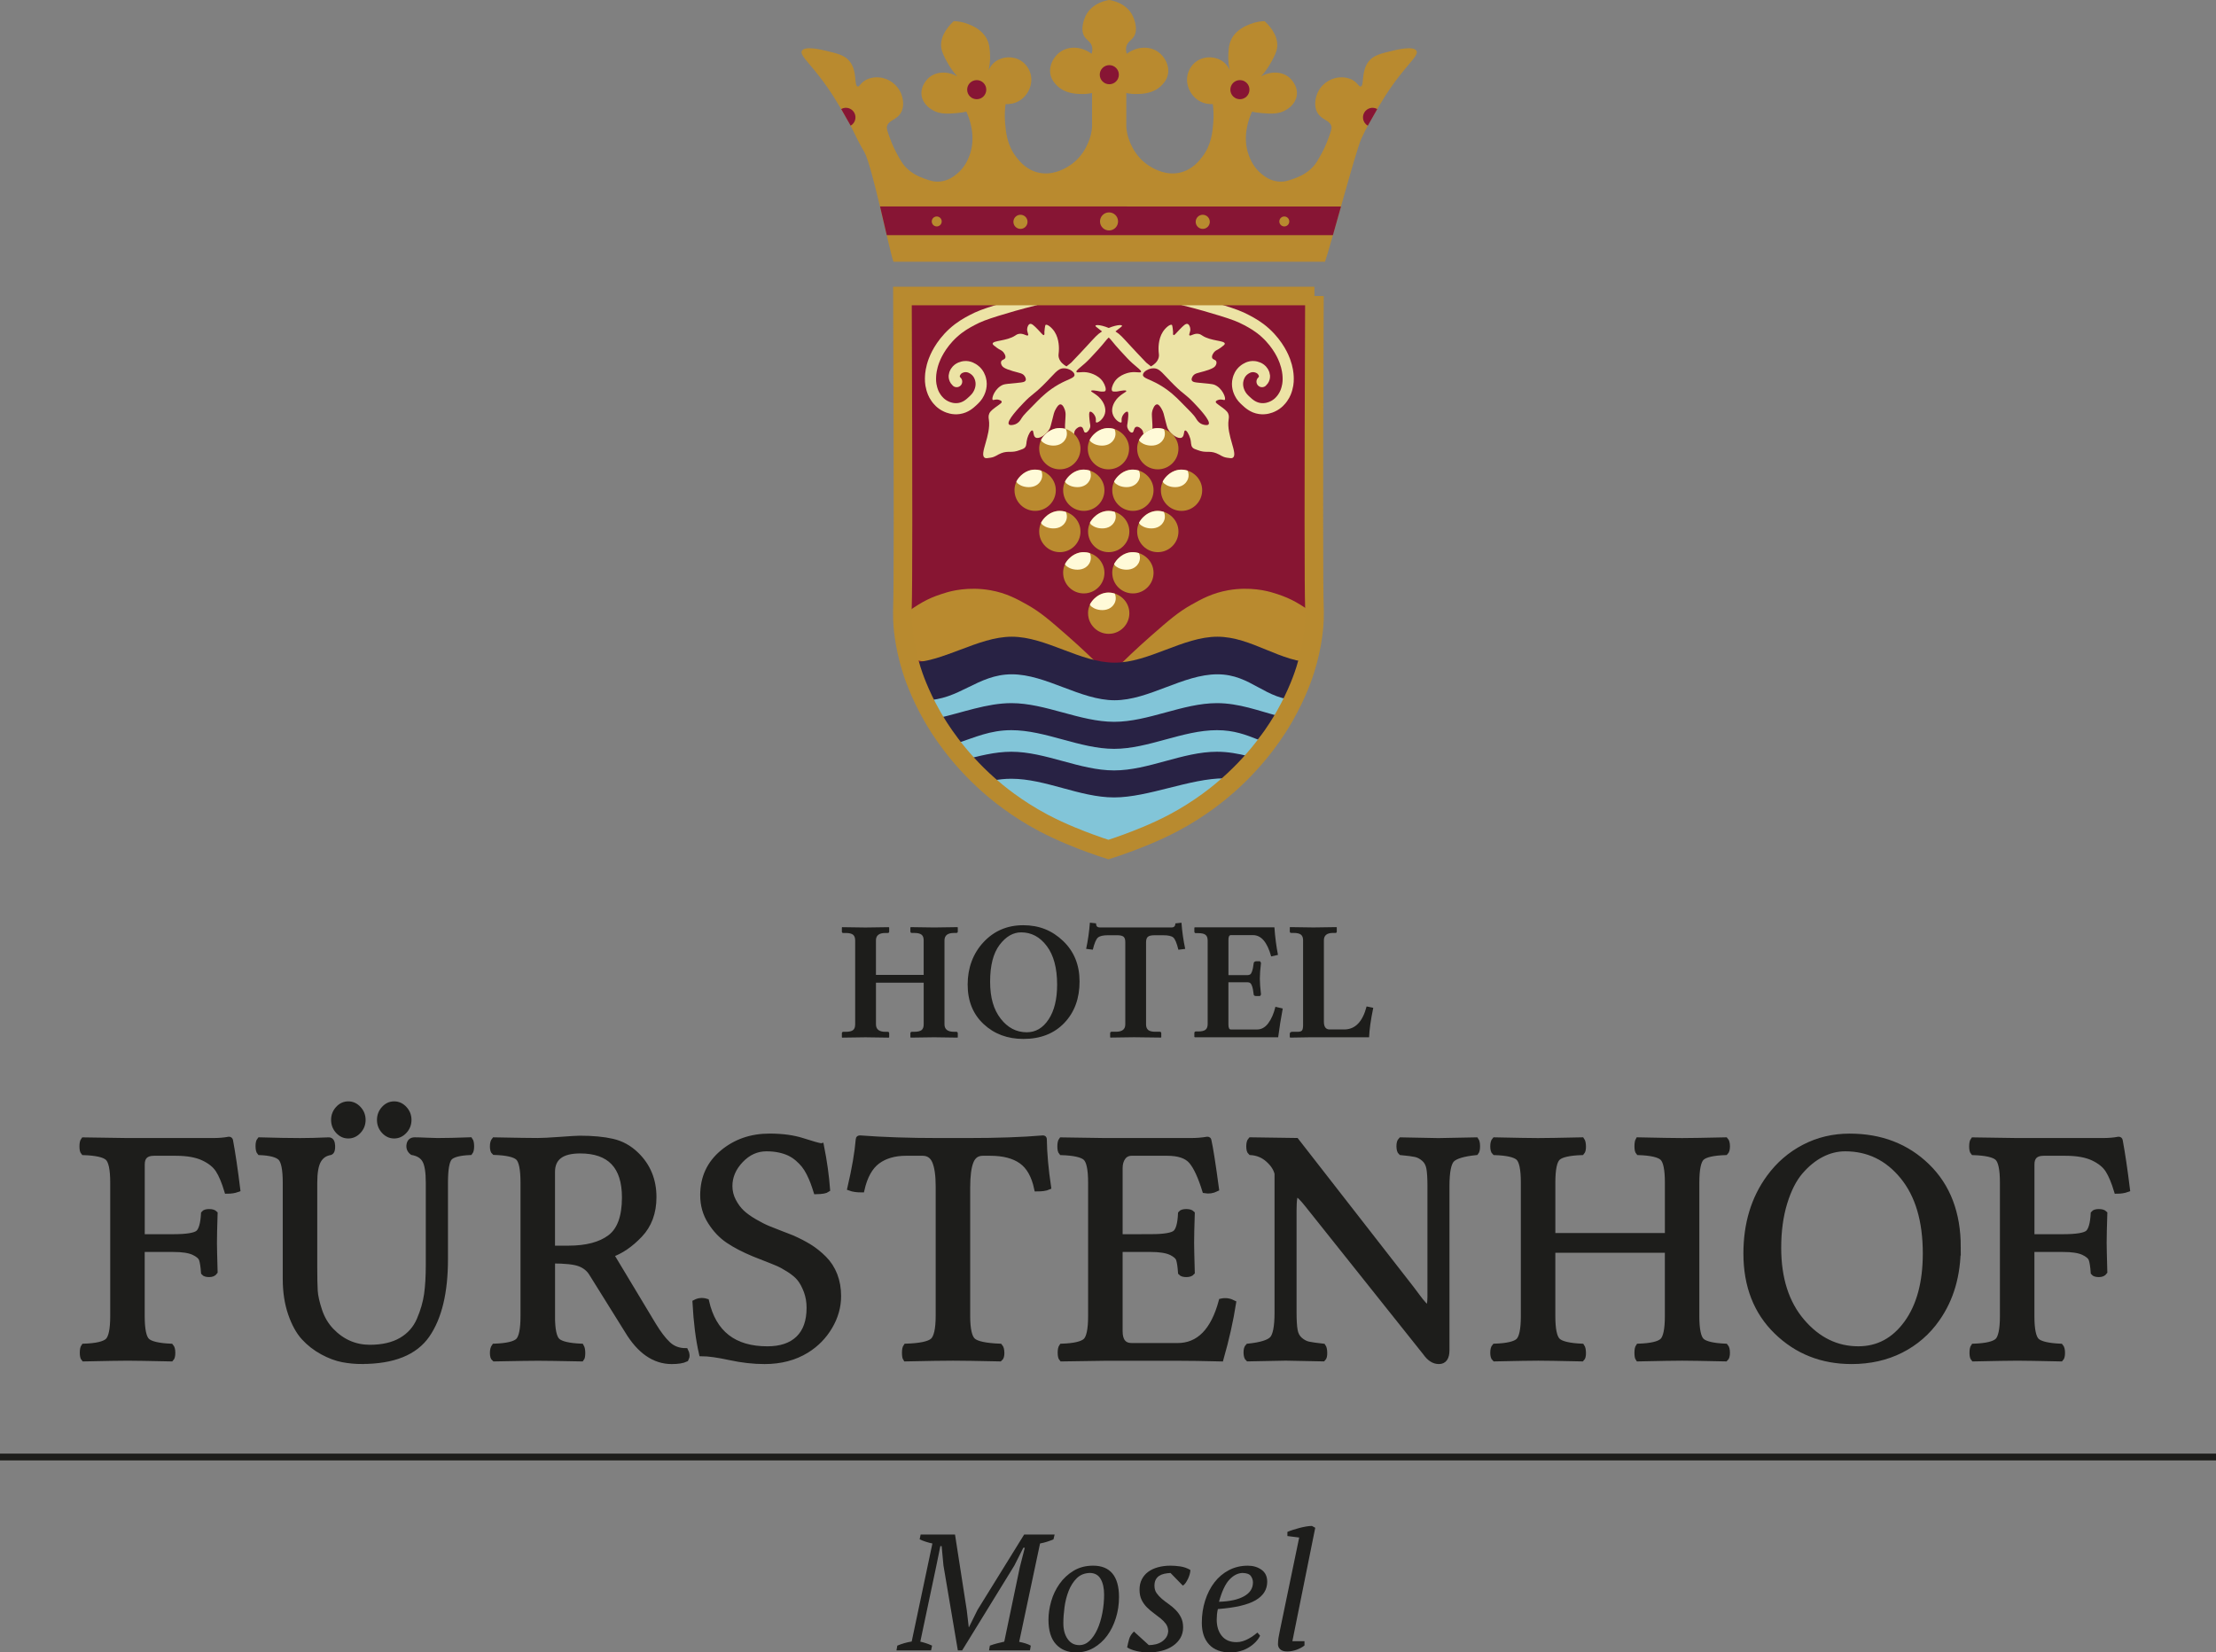 <?xml version="1.0" encoding="UTF-8"?>
<svg id="Ebene_1" data-name="Ebene 1" xmlns="http://www.w3.org/2000/svg" viewBox="0 0 1192.51 889.36">
  <rect x="0" y="0" width="1192.51" height="889.36" fill="#808080" stroke="none"/>
  <defs>
    <style>
      .cls-1 {
        fill: #b98a2f;
      }

      .cls-1, .cls-2, .cls-3, .cls-4, .cls-5, .cls-6, .cls-7, .cls-8, .cls-9, .cls-10, .cls-11 {
        stroke-width: 0px;
      }

      .cls-2 {
        fill: #82c5d8;
      }

      .cls-12 {
        stroke: #1d1d1b;
        stroke-width: 3px;
      }

      .cls-12, .cls-13, .cls-14 {
        stroke-miterlimit: 10;
      }

      .cls-12, .cls-10 {
        fill: #1d1d1b;
      }

      .cls-3 {
        fill: #871534;
      }

      .cls-4 {
        fill: #ece3a5;
      }

      .cls-5 {
        fill: #b88a2f;
      }

      .cls-6 {
        fill: #871533;
      }

      .cls-7 {
        fill: #ba8a2f;
      }

      .cls-8 {
        fill: #fffad8;
      }

      .cls-13 {
        stroke: #b88a2f;
        stroke-width: 10px;
      }

      .cls-13, .cls-14 {
        fill: none;
      }

      .cls-14 {
        stroke: #ece3a5;
        stroke-linecap: round;
        stroke-width: 6px;
      }

      .cls-9 {
        fill: #871532;
      }

      .cls-11 {
        fill: #282244;
      }
    </style>
  </defs>
  <rect class="cls-10" y="782.36" width="1192.51" height="3.66"/>
  <path class="cls-10" d="m554.24,888.29h-22.01l.45-2.58c1.31-.48,2.58-.88,3.83-1.2,1.25-.33,2.55-.64,3.92-.94l8.38-40.1,2.67-10.43h-.8l-4.81,9.54-28.11,45.71h-2.31l-7.74-45.71-.98-10.43h-.69l-2.32,11.32-8.47,40.1c1.07.24,2.14.53,3.21.89,1.07.36,2.11.77,3.12,1.25l-.54,2.58h-18.62l.45-2.58c2.38-1.01,4.96-1.75,7.75-2.23l11.14-52.75c-1.19-.24-2.38-.55-3.56-.94-1.19-.39-2.29-.82-3.3-1.29l.53-2.58h18.5l6.32,40.72,1.07,9.18h.09l4.63-9.36,25.09-40.54h16.4l-.62,2.58c-2.32,1.01-4.72,1.75-7.22,2.23l-11.23,52.93c1.19.24,2.32.52,3.39.85,1.07.33,2.02.73,2.85,1.2l-.44,2.58Z"/>
  <path class="cls-10" d="m564.22,871.72c0-3.15.49-6.43,1.46-9.85.97-3.41,2.47-6.55,4.48-9.4,2.01-2.85,4.52-5.2,7.54-7.04,3.02-1.84,6.53-2.76,10.56-2.76,4.61,0,8.08,1.43,10.42,4.28,2.34,2.85,3.5,7.07,3.5,12.65,0,3.92-.56,7.68-1.69,11.27-1.12,3.59-2.69,6.76-4.7,9.49-2.01,2.73-4.44,4.92-7.27,6.55-2.84,1.63-5.97,2.45-9.4,2.45-4.55,0-8.18-1.47-10.87-4.41-2.69-2.94-4.03-7.35-4.03-13.23Zm22.36-25.13c-2.91.06-5.29,1.01-7.13,2.84-1.84,1.83-3.3,4.11-4.37,6.83-1.07,2.72-1.81,5.65-2.23,8.78-.42,3.13-.62,6-.62,8.6,0,3.49.77,6.33,2.32,8.52,1.54,2.19,3.62,3.28,6.24,3.28,2.08,0,3.93-.78,5.57-2.35,1.63-1.57,3.03-3.64,4.19-6.21,1.16-2.57,2.05-5.48,2.67-8.74.62-3.25.94-6.53.94-9.85,0-3.49-.61-6.3-1.83-8.42-1.22-2.13-3.13-3.22-5.75-3.28Z"/>
  <path class="cls-10" d="m628.64,877.73c-.06-1.42-.46-2.64-1.2-3.68-.74-1.03-1.69-2.02-2.85-2.97-1.16-.94-2.39-1.89-3.7-2.84-1.31-.95-2.54-2.01-3.7-3.16-1.16-1.16-2.11-2.5-2.85-4.01-.74-1.52-1.11-3.34-1.11-5.48s.41-4.01,1.25-5.61c.83-1.6,1.97-2.94,3.43-4.01,1.45-1.07,3.21-1.89,5.26-2.45,2.05-.56,4.29-.85,6.73-.85,1.54,0,3.28.13,5.21.4,1.93.27,3.76.91,5.48,1.92,0,.65-.12,1.41-.36,2.27-.24.86-.55,1.69-.93,2.5-.39.8-.82,1.54-1.29,2.23-.48.68-.98,1.15-1.52,1.38l-6.59-6.77c-1.22.06-2.36.21-3.41.44-1.05.24-1.96.62-2.75,1.15s-1.4,1.22-1.83,2.08c-.44.86-.65,1.93-.65,3.23,0,1.54.38,2.85,1.15,3.94.76,1.09,1.72,2.13,2.86,3.1,1.15.97,2.38,1.92,3.7,2.84,1.32.92,2.56,1.96,3.7,3.12s2.1,2.49,2.86,4.01c.76,1.52,1.15,3.31,1.15,5.39s-.49,4.04-1.47,5.7c-.98,1.66-2.32,3.07-4.01,4.23-1.69,1.16-3.65,2.04-5.88,2.63-2.23.59-4.59.89-7.08.89s-4.77-.25-6.82-.76-3.67-1.14-4.86-1.92c.3-1.54.65-3.04,1.07-4.5.42-1.45,1.28-2.81,2.58-4.05l8.02,7.31c1.25,0,2.48-.15,3.7-.44,1.22-.3,2.32-.77,3.3-1.42.98-.65,1.78-1.45,2.41-2.39.62-.95.97-2.1,1.03-3.46Z"/>
  <path class="cls-10" d="m678.1,880.36c-.53,1.13-1.31,2.23-2.32,3.3-1.01,1.07-2.2,2.04-3.57,2.9-1.37.86-2.91,1.55-4.63,2.05-1.72.5-3.56.76-5.52.76-4.93,0-8.72-1.41-11.36-4.23-2.64-2.82-3.96-6.73-3.96-11.72,0-4.22.59-8.2,1.78-11.94,1.19-3.74,2.85-7.01,4.99-9.8,2.14-2.79,4.74-4.99,7.8-6.59,3.06-1.6,6.46-2.41,10.2-2.41,2.85,0,5.3.73,7.35,2.18,2.05,1.46,3.07,3.61,3.07,6.46,0,4.22-2.09,7.54-6.28,9.98-4.19,2.44-10.95,4.01-20.27,4.72-.24,1.01-.4,1.99-.49,2.94-.09.95-.13,1.87-.13,2.76,0,3.56.9,6.48,2.72,8.73,1.81,2.26,4.47,3.39,7.98,3.39,1.13,0,2.24-.18,3.34-.53,1.1-.36,2.14-.8,3.12-1.34.98-.53,1.87-1.1,2.67-1.69.8-.59,1.5-1.13,2.09-1.6l1.43,1.69Zm-9.36-33.77c-2.56.06-4.93,1.25-7.13,3.57-2.2,2.32-4.07,6.3-5.62,11.94,5.76-.17,10.25-1.16,13.46-2.95,3.21-1.79,4.81-4.27,4.81-7.44,0-1.23-.37-2.38-1.11-3.44-.74-1.06-2.21-1.61-4.41-1.67Z"/>
  <path class="cls-10" d="m699.13,827.52l-6.33-.8v-2.23c.83-.36,1.8-.71,2.9-1.07,1.1-.36,2.26-.7,3.48-1.02,1.22-.33,2.42-.59,3.61-.8,1.19-.21,2.26-.31,3.21-.31l1.78.98-12.3,61.04h6.51v2.32c-1.19.95-2.63,1.72-4.32,2.32-1.69.59-3.34.89-4.95.89-1.72,0-2.98-.39-3.79-1.16-.8-.77-1.2-1.66-1.2-2.67,0-1.19.09-2.35.27-3.48.18-1.13.42-2.38.71-3.74l10.43-50.26Z"/>
  <path class="cls-12" d="m93.14,672.31h-16.77v36.03c0,7.17.92,11.62,2.76,13.34,1.84,1.72,6.11,2.73,12.83,3.02.58.65.88,1.78.88,3.37s-.25,2.66-.75,3.17c-12.12-.26-19.92-.39-23.4-.39-3.88,0-11.73.13-23.54.39-.47-.52-.71-1.58-.71-3.17s.23-2.72.7-3.37c6.71-.23,11-1.23,12.87-2.98,1.87-1.75,2.8-6.21,2.8-13.39v-71.85c0-7.18-.94-11.62-2.83-13.35-1.89-1.72-6.22-2.7-13.01-2.93-.47-.52-.71-1.58-.71-3.19s.23-2.73.71-3.35l23.45.35h46.28c3.19,0,6.02-.24,8.49-.71.41,0,.65.18.71.53,1.3,6.96,2.59,15.72,3.89,26.28-1.59.59-3.45.88-5.57.88-1.47-4.89-3.04-8.65-4.72-11.27-1.68-2.63-4.38-4.81-8.11-6.55s-8.65-2.61-14.76-2.61h-11.81c-4.35,0-6.49,2.11-6.43,6.33v38.88h16.77c7.35,0,11.87-.74,13.55-2.21,1.68-1.47,2.66-4.95,2.96-10.42.47-.6,1.43-.9,2.88-.9s2.46.3,3.05.89c-.24,7.32-.35,12.58-.35,15.79,0,2.14.12,7.36.35,15.64-.59.86-1.61,1.29-3.05,1.29s-2.4-.3-2.88-.9c-.24-3.31-.6-5.69-1.1-7.13-.5-1.44-1.96-2.72-4.37-3.83-2.41-1.11-6.09-1.67-11.03-1.67Z"/>
  <path class="cls-12" d="m194.76,732.65c-3.48,0-6.94-.32-10.36-.97-3.43-.65-7.04-2-10.83-4.05-3.8-2.06-7.12-4.64-9.97-7.75-2.85-3.11-5.22-7.42-7.11-12.91-1.88-5.49-2.83-11.7-2.83-18.63v-51.77c0-7.1-.87-11.55-2.61-13.34-1.74-1.79-5.5-2.8-11.28-3.04-.47-.51-.72-1.57-.75-3.18-.03-1.61.22-2.73.75-3.37,8.97.26,16.22.39,21.77.39,4.25,0,9.39-.13,15.42-.39,1.17,0,1.8,1.01,1.89,3.03.09,2.02-.28,3.19-1.1,3.51-2.87.47-5,1.94-6.41,4.4-1.4,2.46-2.11,6.46-2.11,11.97v45.78c0,5.4.08,9.52.25,12.37.17,2.85.96,6.4,2.37,10.65,1.41,4.26,3.55,7.88,6.42,10.87,5.74,5.99,12.61,9.01,20.61,9.07,6.93,0,12.63-1.31,17.1-3.92s7.73-6.28,9.75-11c2.03-4.73,3.35-9.29,3.97-13.69.62-4.4.93-9.65.93-15.76v-44.37c0-5.75-.64-9.77-1.92-12.06-1.28-2.29-3.55-3.73-6.82-4.32-1.36-1.03-1.91-2.37-1.64-4.04.27-1.67,1.23-2.5,2.89-2.5s3.71.07,6.31.19c2.61.13,4.6.19,5.96.19,4.48,0,10.32-.13,17.52-.39.47.64.71,1.75.71,3.32s-.24,2.65-.71,3.23c-5.78.24-9.45,1.22-11.02,2.95-1.56,1.73-2.34,6.21-2.34,13.42v41.11c0,17.8-3.25,31.41-9.74,40.83-6.5,9.43-18.19,14.14-35.07,14.14Zm-12.79-123.92c-1.53-1.68-2.3-3.67-2.3-5.97s.77-4.29,2.3-5.97c1.53-1.68,3.35-2.52,5.45-2.52s3.93.84,5.49,2.52c1.56,1.68,2.34,3.67,2.34,5.97s-.78,4.29-2.34,5.97c-1.56,1.68-3.39,2.52-5.49,2.52s-3.91-.84-5.45-2.52Zm24.69,0c-1.53-1.68-2.3-3.67-2.3-5.97s.77-4.29,2.3-5.97c1.53-1.68,3.35-2.52,5.45-2.52s3.93.84,5.49,2.52c1.56,1.68,2.34,3.67,2.34,5.97s-.78,4.29-2.34,5.97c-1.56,1.68-3.39,2.52-5.49,2.52s-3.91-.84-5.45-2.52Z"/>
  <path class="cls-12" d="m297.17,708.48c0,7.11.93,11.51,2.8,13.22,1.87,1.7,6.13,2.7,12.78,2.99.47.8.7,1.97.7,3.52s-.19,2.56-.57,3.03c-12.12-.24-19.92-.35-23.41-.35-3.88,0-11.7.12-23.45.35-.59-.47-.88-1.48-.88-3.03s.29-2.72.88-3.52c6.71-.23,10.99-1.23,12.82-2.98,1.84-1.75,2.76-6.22,2.76-13.4v-71.92c0-7.18-.92-11.64-2.76-13.36s-6.11-2.7-12.82-2.93c-.58-.47-.88-1.5-.88-3.08s.29-2.71.88-3.38c12.05.24,19.8.35,23.27.35,2.54,0,6.62-.21,12.24-.62,5.62-.41,9.11-.62,10.47-.62,6.93,0,12.8.55,17.6,1.65,4.81,1.1,9.07,3.46,12.8,7.09,6.24,6.06,9.36,13.67,9.36,22.82,0,8.3-2.5,15.08-7.49,20.32-5,5.24-10.16,8.77-15.49,10.6l22.8,37.92c2.77,4.58,5.43,8.05,7.96,10.41,2.54,2.35,5.66,3.53,9.38,3.53.83,1.59.88,3.04.18,4.34-1.71.83-4.25,1.24-7.61,1.24-9.32,0-17.28-5.51-23.89-16.54l-19.23-30.85c-1.47-2.37-3.62-4.09-6.44-5.16-2.83-1.07-7.74-1.6-14.74-1.6v29.98Zm15.01-89.18c-10.01,0-15.01,3.83-15.01,11.49v41.15h8.65c9.77,0,17.27-1.97,22.51-5.92,5.24-3.95,7.86-11.13,7.86-21.54,0-16.79-8-25.18-24.01-25.18Z"/>
  <path class="cls-12" d="m441.93,616.85c1.65,8.31,2.74,16.09,3.27,23.34-.89.65-2.86,1-5.93,1.06-.59-1.88-1.17-3.57-1.73-5.07-.56-1.5-1.26-3.07-2.08-4.71-.83-1.64-1.73-3.08-2.7-4.32-.98-1.23-2.14-2.44-3.5-3.61-1.36-1.17-2.84-2.14-4.43-2.91-1.6-.76-3.44-1.37-5.54-1.81-2.1-.44-4.39-.66-6.87-.66-5.24,0-9.85,2.09-13.82,6.26-3.97,4.17-5.96,8.81-5.96,13.92,0,2.82.65,5.48,1.94,7.98,1.29,2.5,2.82,4.58,4.59,6.26,1.77,1.67,4.08,3.33,6.93,4.98,2.85,1.65,5.25,2.86,7.2,3.66,1.94.79,4.36,1.75,7.24,2.86,2.88,1.12,4.71,1.82,5.48,2.12,3.53,1.53,6.69,3.16,9.49,4.89,2.79,1.73,5.43,3.85,7.92,6.34,2.49,2.5,4.4,5.45,5.72,8.86,1.32,3.41,1.98,7.17,1.98,11.28,0,5.72-1.55,11.2-4.64,16.44s-7.25,9.49-12.48,12.73c-6.42,3.95-13.94,5.92-22.56,5.92-5.94,0-12.18-.7-18.7-2.11-6.53-1.41-11.56-2.11-15.12-2.11-1.75-7.59-2.91-16.74-3.48-27.45,1.89-1,3.86-1.17,5.93-.53,3.91,17.1,14.86,25.64,32.87,25.64,7.24,0,12.82-1.89,16.73-5.68,3.91-3.79,5.87-9.3,5.87-16.52,0-3.29-.52-6.3-1.55-9.03-1.03-2.73-2.21-4.93-3.53-6.61-1.32-1.67-3.21-3.29-5.65-4.85-2.44-1.56-4.48-2.69-6.09-3.39-1.62-.71-3.92-1.63-6.89-2.78-2.97-1.14-5.01-1.95-6.13-2.42-5.5-2.29-10.1-4.68-13.8-7.18-3.71-2.5-6.9-5.86-9.58-10.09-2.69-4.23-4.03-8.99-4.03-14.28,0-9.39,3.5-17.02,10.51-22.88,7-5.86,15.43-8.79,25.28-8.79,6.91,0,12.86.81,17.86,2.43s8.32,2.56,9.97,2.81Z"/>
  <path class="cls-12" d="m520.59,708.16c0,7.25,1.01,11.74,3.04,13.48,2.03,1.74,6.84,2.75,14.43,3.05.59.65.9,1.78.93,3.37.03,1.6-.28,2.66-.93,3.17-12.12-.26-20.51-.39-25.17-.39-5.09,0-13.59.13-25.48.39-.35-.52-.53-1.58-.53-3.17s.23-2.72.7-3.37c7.53-.24,12.32-1.24,14.37-3.01s3.07-6.28,3.07-13.53v-69.66c0-5.89-.63-10.36-1.9-13.39-1.27-3.03-3.5-4.55-6.68-4.55h-8.85c-6.25,0-11.39,1.49-15.4,4.46-4.01,2.98-6.84,8.06-8.49,15.27-2.54,0-4.6-.29-6.19-.88,2.42-10.38,3.92-19.14,4.51-26.28,0-.35.27-.53.8-.53,12.22.94,26.3,1.42,42.24,1.42h15.59c16.06,0,29.61-.47,40.65-1.42.35,0,.53.17.53.51.12,7.7.88,16.28,2.3,25.75-1.36.6-3.39.9-6.1.9-1.47-6.98-4.25-11.92-8.34-14.83-4.09-2.91-9.7-4.37-16.82-4.37h-3.97c-3.12,0-5.28,1.53-6.49,4.6-1.21,3.06-1.81,7.69-1.81,13.88v69.13Z"/>
  <path class="cls-12" d="m619.02,665.76c7.35,0,11.87-.74,13.54-2.21,1.68-1.47,2.63-4.95,2.87-10.42.47-.6,1.45-.9,2.92-.9s2.51.3,3.1.89c-.24,7.32-.35,12.58-.35,15.79,0,2.18.12,7.49.35,15.92-.59.68-1.61,1.02-3.05,1.02s-2.43-.3-2.96-.9c-.23-3.31-.59-5.69-1.06-7.13-.47-1.44-1.91-2.72-4.32-3.83-2.41-1.11-6.09-1.67-11.03-1.67h-16.41v44.16c0,5.25,2.15,7.87,6.44,7.87h24.61c11.47,0,19.34-7.99,23.64-23.96,2.18-.48,4.3-.18,6.37.89-1.47,9.46-3.72,19.45-6.72,29.96-9.66-.24-17.38-.35-23.15-.35h-38.88c-9.76.12-17.6.24-23.54.35-.47-.52-.71-1.58-.71-3.17s.23-2.72.7-3.37c6.71-.23,11-1.23,12.87-2.98,1.87-1.75,2.8-6.21,2.8-13.39v-71.85c0-7.18-.94-11.62-2.83-13.35-1.89-1.72-6.22-2.7-13.01-2.93-.47-.52-.71-1.58-.71-3.19s.23-2.73.71-3.35l23.45.35h46.19c3.13,0,6.08-.24,8.85-.71.47,0,.71.18.71.53.94,4.09,2.3,12.75,4.07,26-1.95.96-3.95,1.27-6.02.9-2.29-7.42-4.7-12.64-7.23-15.66s-6.9-4.52-13.13-4.52h-19.04c-2.06,0-3.64.77-4.76,2.31s-1.67,3.48-1.67,5.83v37.08h16.41Z"/>
  <path class="cls-12" d="m769.66,638.4c0-4.2-.19-7.4-.58-9.58-.38-2.19-1.3-3.91-2.74-5.16-1.45-1.25-2.95-2.06-4.51-2.41-1.56-.35-4.2-.7-7.92-1.05-.59-.51-.9-1.57-.93-3.18-.03-1.61.28-2.73.93-3.37,12.09.26,18.79.39,20.09.39,1.71,0,8.46-.13,20.26-.39.47.64.71,1.75.71,3.32s-.24,2.65-.71,3.23c-6.78.7-11.1,2-12.96,3.89-1.86,1.9-2.79,6.67-2.79,14.31v88.25c0,4.01-1.39,6.01-4.16,6.01s-5.07-1.55-7.25-4.64l-63.26-79.38c-3.13-3.97-5.18-5.94-6.15-5.91-.97.03-1.46,2.96-1.46,8.79v54.87c0,4.2.19,7.39.58,9.58.38,2.19,1.3,3.91,2.74,5.16,1.44,1.25,2.95,2.06,4.51,2.41,1.56.35,4.2.73,7.92,1.14.47.65.72,1.78.75,3.37.03,1.6-.22,2.66-.75,3.17-12.09-.26-18.79-.39-20.09-.39-1.71,0-8.46.13-20.26.39-.59-.52-.9-1.58-.93-3.17-.03-1.6.28-2.72.93-3.37,6.78-.7,11.1-2.01,12.96-3.94,1.86-1.92,2.79-6.71,2.79-14.35v-74.74c-.59-2.63-2.21-5.13-4.87-7.53-2.65-2.39-5.81-3.71-9.47-3.94-.59-.51-.88-1.57-.88-3.18s.29-2.73.88-3.37l24.51.35,62.11,79.76c.83,1.06,1.73,2.26,2.7,3.61.97,1.35,1.71,2.32,2.21,2.9.5.58,1.02,1.18,1.55,1.79.53.61.97,1.04,1.33,1.27.35.23.65.35.88.35.83,0,1.27-1.81,1.33-5.43v-59.86Z"/>
  <path class="cls-12" d="m912.97,708.32c0,7.18.92,11.63,2.76,13.35,1.84,1.72,6.11,2.73,12.83,3.02.58.65.88,1.78.88,3.37s-.29,2.66-.88,3.17c-12.05-.26-19.8-.39-23.27-.39-3.9,0-11.8.13-23.69.39-.37-.52-.55-1.58-.55-3.17s.23-2.72.7-3.37c6.71-.23,11-1.22,12.87-2.97,1.87-1.75,2.8-6.21,2.8-13.38v-35.59h-61.94v35.59c0,7.17.94,11.61,2.83,13.33,1.88,1.72,6.18,2.73,12.9,3.02.47.65.72,1.78.75,3.37.03,1.6-.22,2.66-.75,3.17-12.13-.26-19.93-.39-23.42-.39-3.88,0-11.7.13-23.45.39-.59-.52-.88-1.58-.88-3.17s.29-2.72.88-3.37c6.71-.23,10.99-1.23,12.82-2.98s2.76-6.21,2.76-13.39v-71.85c0-7.18-.92-11.62-2.76-13.35-1.84-1.72-6.11-2.7-12.82-2.93-.58-.51-.88-1.57-.88-3.18s.29-2.73.88-3.37c12.05.26,19.8.39,23.27.39,3.9,0,11.77-.13,23.6-.39.47.64.72,1.75.75,3.32.03,1.57-.22,2.65-.75,3.23-6.77.23-11.09,1.21-12.94,2.93-1.86,1.72-2.78,6.17-2.78,13.34v28.68h61.94v-28.68c0-7.17-.93-11.62-2.8-13.34-1.87-1.72-6.16-2.7-12.87-2.93-.47-.51-.7-1.57-.7-3.18s.18-2.73.55-3.37c12.12.26,19.96.39,23.51.39,3.88,0,11.7-.13,23.45-.39.59.64.88,1.75.88,3.32s-.29,2.65-.88,3.23c-6.71.23-10.99,1.21-12.83,2.93-1.84,1.72-2.76,6.17-2.76,13.35v71.85Z"/>
  <path class="cls-12" d="m1053.65,671.21c0,15.11-3.75,27.98-11.24,38.6-5.07,7.26-11.55,12.88-19.42,16.87-7.88,3.98-16.74,5.98-26.59,5.98-15.93,0-29.36-5.31-40.3-15.94-10.94-10.63-16.41-24.65-16.41-42.07,0-15.97,4.13-29.61,12.39-40.93,5.07-6.95,11.34-12.37,18.8-16.26,7.46-3.89,15.62-5.83,24.47-5.83,16.81,0,30.73,5.38,41.76,16.14,11.03,10.76,16.55,25.25,16.55,43.46Zm-60.7-53.05c-4.37,0-8.6,1.05-12.7,3.16-4.1,2.11-7.91,5.2-11.41,9.27-3.51,4.07-6.36,9.68-8.54,16.82-2.18,7.14-3.27,15.2-3.27,24.15,0,16.57,4.23,29.8,12.7,39.7,8.46,9.9,18.57,14.84,30.31,14.84,10.62,0,19.3-4.65,26.06-13.96,6.75-9.31,10.13-21.81,10.13-37.5,0-17.62-4.1-31.44-12.3-41.46-8.2-10.01-18.52-15.02-30.97-15.02Z"/>
  <path class="cls-12" d="m1110.06,672.31h-16.77v36.03c0,7.17.92,11.62,2.76,13.34,1.84,1.72,6.11,2.73,12.83,3.02.58.65.88,1.78.88,3.37s-.25,2.66-.75,3.17c-12.12-.26-19.92-.39-23.4-.39-3.88,0-11.73.13-23.54.39-.47-.52-.71-1.58-.71-3.17s.23-2.72.7-3.37c6.71-.23,11-1.23,12.87-2.98,1.87-1.75,2.8-6.21,2.8-13.39v-71.85c0-7.18-.94-11.62-2.83-13.35-1.89-1.72-6.22-2.7-13.01-2.93-.47-.52-.71-1.58-.71-3.19s.24-2.73.71-3.35l23.45.35h46.28c3.19,0,6.02-.24,8.49-.71.41,0,.65.18.71.53,1.3,6.96,2.59,15.72,3.89,26.28-1.59.59-3.45.88-5.57.88-1.47-4.89-3.04-8.65-4.72-11.27-1.68-2.63-4.38-4.81-8.11-6.55s-8.65-2.61-14.76-2.61h-11.81c-4.35,0-6.49,2.11-6.43,6.33v38.88h16.77c7.35,0,11.87-.74,13.55-2.21,1.67-1.47,2.66-4.95,2.96-10.42.47-.6,1.43-.9,2.88-.9s2.46.3,3.05.89c-.24,7.32-.35,12.58-.35,15.79,0,2.14.12,7.36.35,15.64-.59.86-1.61,1.29-3.05,1.29s-2.4-.3-2.88-.9c-.23-3.31-.6-5.69-1.1-7.13-.5-1.44-1.96-2.72-4.37-3.83-2.41-1.11-6.09-1.67-11.03-1.67Z"/>
  <g>
    <path class="cls-10" d="m497.07,506.16c0-1.46-.39-2.5-1.16-3.11-.77-.61-2.09-.92-3.96-.92h-1.27c-.48,0-.74-.25-.77-.76v-2.19l.26-.18c5.94.12,10.1.18,12.49.18l12.58-.18.18.18v2.19c0,.48-.26.73-.77.76h-1.27c-3.41,0-5.12,1.34-5.12,4.03v45.14c0,2.68,1.71,4.03,5.12,4.03h1.27c.48,0,.74.28.77.85v2.1l-.18.18c-6.18-.12-10.37-.18-12.58-.18l-12.49.18-.26-.18v-2.1c0-.54.26-.82.77-.85h1.27c1.84,0,3.16-.3,3.94-.89.78-.6,1.18-1.64,1.18-3.13v-22.41h-25.68v22.41c0,2.68,1.69,4.03,5.07,4.03h1.31c.48,0,.73.28.73.85v2.1l-.26.18c-6.18-.12-10.36-.18-12.53-.18l-12.49.18-.18-.18v-2.1c0-.54.24-.82.73-.85h1.31c1.84,0,3.16-.3,3.94-.89.79-.6,1.18-1.64,1.18-3.13v-45.14c0-1.46-.39-2.5-1.16-3.11-.77-.61-2.09-.92-3.96-.92h-1.31c-.48,0-.73-.25-.73-.76v-2.19l.18-.18c5.94.12,10.1.18,12.49.18l12.53-.18.26.18v2.19c0,.48-.25.73-.75.76h-1.35c-3.38,0-5.05,1.35-5.02,4.03v18.51h25.68v-18.51Z"/>
    <path class="cls-10" d="m580.95,528.23c0,9.18-2.74,16.63-8.23,22.36-5.48,5.72-12.81,8.58-22,8.58-8.58,0-15.72-2.67-21.43-8.02-5.71-5.35-8.56-12.43-8.56-21.26s2.83-16.66,8.5-22.76c5.66-6.1,12.8-9.16,21.41-9.16s15.52,2.82,21.44,8.46c5.92,5.64,8.87,12.91,8.87,21.8Zm-31.38-26.42c-4.38,0-8.27,2.25-11.66,6.74-3.4,4.49-5.09,11.08-5.09,19.77s1.89,15.03,5.67,19.93c3.78,4.9,8.47,7.34,14.08,7.34,4.77,0,8.68-2.31,11.73-6.94,3.05-4.63,4.58-10.85,4.58-18.67,0-8.92-1.85-15.85-5.54-20.77-3.69-4.93-8.28-7.39-13.76-7.39Z"/>
    <path class="cls-10" d="m591.73,499.17h38.74c1.34,0,2.03-.73,2.06-2.19l3.26-.36c.36,4.83,1.03,9.53,2.01,14.09l-3.67.45c-.86-3.55-1.77-5.73-2.71-6.56-.94-.82-2.72-1.23-5.34-1.23h-4.92c-1.64,0-2.79.28-3.45.83-.66.55-.98,1.56-.98,3.02v44.07c0,1.4.38,2.42,1.14,3.06.76.64,2.06.96,3.92.96h2.37c.48,0,.73.28.76.85v2.1l-.22.18c-7.28-.12-12.1-.18-14.45-.18l-12.66.18-.18-.18v-2.1c0-.54.25-.82.76-.85h2.37c3.37,0,5.04-1.34,5.01-4.03v-44.34c0-1.34-.32-2.27-.96-2.8-.64-.52-1.81-.78-3.51-.78h-4.83c-2.62,0-4.43.42-5.41,1.25-.98.84-1.91,3.01-2.77,6.53l-3.58-.45c.98-4.59,1.65-9.29,2.01-14.09l3.31.36c0,1.46.64,2.19,1.92,2.19Z"/>
    <path class="cls-10" d="m643,558.27l-.27-.18v-2.07c0-.55.26-.84.77-.87h1.27c1.84,0,3.16-.3,3.94-.91.79-.61,1.18-1.64,1.18-3.1v-44.9c0-1.46-.39-2.49-1.16-3.1-.77-.61-2.09-.91-3.96-.91h-1.27c-.49,0-.74-.26-.77-.78v-2.17l.27-.18h42.81c.36,5.19,1,10.14,1.92,14.85l-3.67.81c-2.1-7.64-5.34-11.45-9.74-11.45h-11.99c-.87,0-1.29.89-1.26,2.68v18.83h10.37c.54,0,.99-.14,1.37-.4.37-.27.69-.78.94-1.54.25-.76.43-1.4.52-1.92.09-.52.22-1.39.4-2.62,0-.24.14-.46.4-.67.27-.21.63-.31,1.07-.31h1.92l.54.89c-.42,3.43-.63,6.26-.63,8.5,0,2.09.21,4.94.63,8.54l-.54.81h-1.92c-.98,0-1.48-.3-1.48-.89-.18-1.22-.31-2.11-.4-2.66-.09-.55-.26-1.19-.52-1.92-.25-.73-.56-1.24-.92-1.52-.36-.28-.82-.43-1.39-.43h-10.37v22.73c0,1.76.42,2.65,1.26,2.68h14.1c2.4,0,4.43-1.13,6.11-3.4,1.68-2.27,2.95-5.2,3.82-8.81l3.94.94c-.98,5.25-1.81,10.41-2.46,15.48h-44.83Z"/>
    <path class="cls-10" d="m701.25,506.15c0-1.46-.4-2.5-1.18-3.11-.79-.61-2.08-.92-3.87-.92h-1.3c-.54,0-.81-.25-.81-.76v-2.19l.18-.18c5.99.12,10.18.18,12.57.18l12.35-.18.18.18v2.19c0,.48-.21.73-.63.76h-1.39c-3.31,0-4.95,1.34-4.92,4.03v43.71c0,2.8,1.03,4.21,3.09,4.21h7.87c5.87,0,9.89-4.13,12.03-12.39l3.58.76c-1.34,6.47-2.09,11.75-2.24,15.84h-31.41c-2.45,0-6.08.06-10.92.18l-.36-.18v-1.83c0-.75.49-1.12,1.48-1.12h2.91c1.1,0,1.84-.25,2.22-.76.37-.51.56-1.46.56-2.86v-45.54Z"/>
  </g>
  <path class="cls-1" d="m480.82,140.89h232.19c2.7-7.4,16.55-59.74,19.61-66.34,1.35-2.92,2.84-5.77,2.84-5.77s1.41-2.71,2.99-5.44c4.36-7.55,8.3-14.38,14.61-22.46,6.36-8.14,10.35-11.44,9.2-13.53-1.56-2.83-10.86-.53-13.02,0-5.79,1.43-9.95,2.23-12.69,5.68-4.27,5.38-2.26,13.2-4.33,13.53-.94.15-1.35-1.46-3.52-2.98-3.29-2.3-7.19-1.97-8.12-1.89-5.12.43-10.06,3.99-11.91,9.2-.32.9-2.02,5.71.27,9.74,2.33,4.1,6.83,3.93,7.58,7.58.2.98-.32,2.46-1.35,5.41-1.62,4.63-3.38,7.91-3.79,8.66-2.06,3.79-3.09,5.69-4.87,7.58-3.62,3.83-7.72,5.38-10.01,6.22-2.9,1.06-5.36,1.96-8.66,1.62-4.4-.45-7.38-2.8-8.93-4.06-4.29-3.48-6-7.75-6.77-9.74-4.11-10.68.43-21.22,1.62-23.81,1.32.3,3.17.64,5.41.81,4.58.35,8.82.67,12.72-1.62,1.08-.64,5.24-3.09,5.95-7.85.83-5.55-3.75-9.49-4.06-9.74-3.93-3.26-10-3.52-15.15-.54,1.58-1.77,3.73-4.47,5.68-8.12,1.46-2.73,2.67-4.99,2.98-7.58.81-6.81-5.08-12.54-6.77-14.07-1.89.06-4.71.37-7.85,1.62-2.24.89-7.41,2.95-10.01,8.12-1.28,2.54-1.44,4.84-1.62,7.58-.27,3.91.3,7.12.81,9.2-.51-1.17-1.53-3.07-3.52-4.6-3.86-2.99-9.73-3.34-14.07-.54-3.92,2.53-4.97,6.59-5.14,7.31-1.32,5.49,1.46,11.28,5.95,14.07,3.03,1.88,6.12,1.96,7.58,1.89.33,2.41.61,5.88.27,10.01-.4,4.86-.99,11.98-5.95,18.4-1.67,2.17-5.25,6.79-11.64,8.39-7.53,1.88-13.82-1.74-15.97-2.98-9.78-5.63-12.3-15.95-12.72-17.86-.34-1.55-.48-2.86-.54-3.79v-18.13c1.32.28,3.4.62,5.95.54,2.78-.08,8.47-.26,12.72-4.33.96-.92,3.19-3.06,3.79-6.49.83-4.77-1.93-9.49-5.41-11.91-4.7-3.26-11.52-2.9-16.78,1.08-.29-.86-.63-2.25-.27-3.79.62-2.67,2.75-3.39,4.06-5.41,2.63-4.05-.07-10.1-.54-11.1-3.49-7.41-12.1-8.59-12.72-8.66-.62.07-9.23,1.25-12.72,8.66-.47,1-3.17,7.05-.54,11.1,1.31,2.02,3.44,2.75,4.06,5.41.36,1.54.02,2.92-.27,3.79-5.25-3.98-12.08-4.35-16.78-1.08-3.48,2.42-6.25,7.14-5.41,11.91.6,3.43,2.83,5.58,3.79,6.49,4.25,4.07,9.94,4.25,12.72,4.33,2.55.08,4.63-.26,5.95-.54v18.13c-.06.93-.2,2.24-.54,3.79-.42,1.91-2.94,12.23-12.72,17.86-2.14,1.23-8.43,4.86-15.97,2.98-6.39-1.6-9.96-6.22-11.64-8.39-4.96-6.42-5.55-13.54-5.95-18.4-.34-4.14-.06-7.61.27-10.01,1.46.06,4.55-.01,7.58-1.89,4.49-2.79,7.27-8.59,5.95-14.07-.17-.72-1.22-4.78-5.14-7.31-4.34-2.8-10.21-2.44-14.07.54-1.99,1.53-3.01,3.43-3.52,4.6.52-2.09,1.08-5.3.81-9.2-.19-2.73-.34-5.03-1.62-7.58-2.6-5.16-7.77-7.23-10.01-8.12-3.13-1.25-5.95-1.56-7.85-1.62-1.68,1.53-7.57,7.26-6.77,14.07.31,2.58,1.52,4.85,2.98,7.58,1.95,3.65,4.1,6.35,5.68,8.12-5.15-2.98-11.23-2.72-15.15.54-.3.25-4.89,4.19-4.06,9.74.71,4.76,4.87,7.21,5.95,7.85,3.9,2.3,8.13,1.97,12.72,1.62,2.24-.17,4.1-.52,5.41-.81,1.2,2.59,5.73,13.14,1.62,23.81-.77,1.99-2.47,6.27-6.77,9.74-1.55,1.26-4.53,3.61-8.93,4.06-3.3.34-5.76-.56-8.66-1.62-2.29-.84-6.39-2.39-10.01-6.22-1.78-1.89-2.81-3.78-4.87-7.58-.41-.75-2.16-4.03-3.79-8.66-1.04-2.96-1.55-4.43-1.35-5.41.75-3.65,5.25-3.48,7.58-7.58,2.29-4.03.59-8.85.27-9.74-1.85-5.22-6.79-8.77-11.91-9.2-.93-.08-4.83-.4-8.12,1.89-2.17,1.52-2.58,3.13-3.52,2.98-2.07-.33-.06-8.15-4.33-13.53-2.74-3.46-6.9-4.25-12.69-5.68-2.16-.53-11.46-2.83-13.01,0-1.15,2.09,2.84,5.39,9.2,13.53,6.31,8.08,10.26,14.91,14.61,22.46,1.36,2.36,2.27,4.04,2.99,5.45,1.29,2.52,1.74,3.57,2.84,5.77,1.97,3.95,3.65,6.71,3.92,7.18,4.21,7.32,13.21,51.84,15.7,59.16Z"/>
  <path class="cls-9" d="m707.37,326.81c-.36-10.02-.45-56.21,0-167.5l-110.85,1.75-110.85-1.75c.45,111.29.36,157.48,0,167.5-.03.72-.12,3.29,0,6.73.1,2.64.59,13.07,4.9,26.84.88,2.8,4.13,12.83,11.19,25.18,3.54,6.2,13.07,21.76,30.42,37.07,4.19,3.69,14.63,12.49,29.37,20.28,10.2,5.39,20.34,9.18,24.83,10.84,4.09,1.52,7.58,2.68,10.14,3.5,2.56-.82,6.05-1.98,10.14-3.5,4.49-1.66,14.62-5.45,24.83-10.84,14.74-7.79,25.19-16.59,29.37-20.28,17.35-15.31,26.88-30.87,30.42-37.07,7.06-12.35,10.31-22.37,11.19-25.18,4.31-13.77,4.8-24.2,4.9-26.84.12-3.44.03-6.01,0-6.73Z"/>
  <polygon class="cls-2" points="499.05 374.27 505.56 387.54 518.07 405.03 530.96 418.95 546.79 431.33 564.54 441.67 579.6 448.82 593.9 453.54 600.28 453.54 622.11 444.86 649.05 430.44 669.34 411.8 684.79 394.31 700.49 371.95 663.98 354.86 594.02 369.29 512.45 357.54 493.68 365.46 499.05 374.27"/>
  <path class="cls-7" d="m593.39,325.88c1.36-1.02,2.72-2.04,4.09-3.06"/>
  <g>
    <path class="cls-7" d="m607.75,330.03c0,6.13-4.97,11.11-11.11,11.11s-11.11-4.97-11.11-11.11c0-.36-.06-2.01.73-3.96,1.52-3.77,5.55-7.17,10.38-7.15,5.66.03,11.11,4.76,11.11,11.11Z"/>
    <path class="cls-8" d="m586.49,325.37c.23-.45.58-1.06,1.09-1.72.17-.22.86-1.12,2.01-2.07.44-.36,1.06-.88,1.98-1.37,1.84-1,3.52-1.19,4.15-1.24.47-.04,1.27-.07,2.27.06.77.1,1.41.28,1.91.45.24.54.63,1.62.51,3-.19,2.14-1.49,3.49-1.85,3.86-2.34,2.37-6.06,2.32-8.46,1.56-1.09-.34-1.95-.85-2.58-1.3-.35-.25-.64-.58-.86-.95l-.16-.27Z"/>
  </g>
  <g>
    <path class="cls-7" d="m594.34,308.28c0,6.13-4.97,11.11-11.11,11.11s-11.11-4.97-11.11-11.11c0-.36-.06-2.01.73-3.96,1.52-3.77,5.55-7.17,10.38-7.15,5.66.03,11.11,4.76,11.11,11.11Z"/>
    <path class="cls-8" d="m573.09,303.62c.23-.45.58-1.06,1.09-1.72.17-.22.86-1.12,2.01-2.07.44-.36,1.06-.88,1.98-1.37,1.84-1,3.52-1.19,4.15-1.24.47-.04,1.27-.07,2.27.06.77.1,1.41.28,1.91.45.24.54.63,1.62.51,3-.19,2.14-1.49,3.49-1.85,3.86-2.34,2.37-6.06,2.32-8.46,1.56-1.09-.34-1.95-.85-2.58-1.3-.35-.25-.64-.58-.86-.95l-.16-.27Z"/>
  </g>
  <g>
    <path class="cls-7" d="m620.77,308.28c0,6.13-4.97,11.11-11.11,11.11s-11.11-4.97-11.11-11.11c0-.36-.06-2.01.73-3.96,1.52-3.77,5.55-7.17,10.38-7.15,5.66.03,11.11,4.76,11.11,11.11Z"/>
    <path class="cls-8" d="m599.51,303.62c.23-.45.58-1.06,1.09-1.72.17-.22.86-1.12,2.01-2.07.44-.36,1.06-.88,1.98-1.37,1.84-1,3.52-1.19,4.15-1.24.47-.04,1.27-.07,2.27.06.77.1,1.41.28,1.91.45.24.54.63,1.62.51,3-.19,2.14-1.49,3.49-1.85,3.86-2.34,2.37-6.06,2.32-8.46,1.56-1.09-.34-1.95-.85-2.58-1.3-.35-.25-.64-.58-.86-.95l-.16-.27Z"/>
  </g>
  <g>
    <path class="cls-7" d="m634.17,286.07c0,6.13-4.97,11.11-11.11,11.11s-11.11-4.97-11.11-11.11c0-.36-.06-2.01.73-3.96,1.52-3.77,5.55-7.17,10.38-7.15,5.66.03,11.11,4.76,11.11,11.11Z"/>
    <path class="cls-8" d="m612.92,281.41c.23-.45.58-1.06,1.09-1.72.17-.22.86-1.12,2.01-2.07.44-.36,1.06-.88,1.98-1.37,1.84-1,3.52-1.19,4.15-1.24.47-.04,1.27-.07,2.27.06.77.1,1.41.28,1.91.45.24.54.63,1.62.51,3-.19,2.14-1.49,3.49-1.85,3.86-2.34,2.37-6.06,2.32-8.46,1.56-1.09-.34-1.95-.85-2.58-1.3-.35-.25-.64-.58-.86-.95l-.16-.27Z"/>
  </g>
  <g>
    <path class="cls-7" d="m607.75,286.07c0,6.13-4.97,11.11-11.11,11.11s-11.11-4.97-11.11-11.11c0-.36-.06-2.01.73-3.96,1.52-3.77,5.55-7.17,10.38-7.15,5.66.03,11.11,4.76,11.11,11.11Z"/>
    <path class="cls-8" d="m586.49,281.41c.23-.45.58-1.06,1.09-1.72.17-.22.86-1.12,2.01-2.07.44-.36,1.06-.88,1.98-1.37,1.84-1,3.52-1.19,4.15-1.24.47-.04,1.27-.07,2.27.06.77.1,1.41.28,1.91.45.24.54.63,1.62.51,3-.19,2.14-1.49,3.49-1.85,3.86-2.34,2.37-6.06,2.32-8.46,1.56-1.09-.34-1.95-.85-2.58-1.3-.35-.25-.64-.58-.86-.95l-.16-.27Z"/>
  </g>
  <g>
    <path class="cls-7" d="m581.45,286.07c0,6.13-4.97,11.11-11.11,11.11s-11.11-4.97-11.11-11.11c0-.36-.06-2.01.73-3.96,1.52-3.77,5.55-7.17,10.38-7.15,5.66.03,11.11,4.76,11.11,11.11Z"/>
    <path class="cls-8" d="m560.19,281.41c.23-.45.58-1.06,1.09-1.72.17-.22.86-1.12,2.01-2.07.44-.36,1.06-.88,1.98-1.37,1.84-1,3.52-1.19,4.15-1.24.47-.04,1.27-.07,2.27.06.77.1,1.41.28,1.91.45.24.54.63,1.62.51,3-.19,2.14-1.49,3.49-1.85,3.86-2.34,2.37-6.06,2.32-8.46,1.56-1.09-.34-1.95-.85-2.58-1.3-.35-.25-.64-.58-.86-.95l-.16-.27Z"/>
  </g>
  <g>
    <path class="cls-7" d="m594.34,263.85c0,6.13-4.97,11.11-11.11,11.11s-11.11-4.97-11.11-11.11c0-.36-.06-2.01.73-3.96,1.52-3.77,5.55-7.17,10.38-7.15,5.66.03,11.11,4.76,11.11,11.11Z"/>
    <path class="cls-8" d="m573.09,259.19c.23-.45.58-1.06,1.09-1.72.17-.22.86-1.12,2.01-2.07.44-.36,1.06-.88,1.98-1.37,1.84-1,3.52-1.19,4.15-1.24.47-.04,1.27-.07,2.27.06.77.1,1.41.28,1.91.45.24.54.63,1.62.51,3-.19,2.14-1.49,3.49-1.85,3.86-2.34,2.37-6.06,2.32-8.46,1.56-1.09-.34-1.95-.85-2.58-1.3-.35-.25-.64-.58-.86-.95l-.16-.27Z"/>
  </g>
  <g>
    <path class="cls-7" d="m620.77,263.85c0,6.13-4.97,11.11-11.11,11.11s-11.11-4.97-11.11-11.11c0-.36-.06-2.01.73-3.96,1.52-3.77,5.55-7.17,10.38-7.15,5.66.03,11.11,4.76,11.11,11.11Z"/>
    <path class="cls-8" d="m599.51,259.19c.23-.45.58-1.06,1.09-1.72.17-.22.86-1.12,2.01-2.07.44-.36,1.06-.88,1.98-1.37,1.84-1,3.52-1.19,4.15-1.24.47-.04,1.27-.07,2.27.06.77.1,1.41.28,1.91.45.24.54.63,1.62.51,3-.19,2.14-1.49,3.49-1.85,3.86-2.34,2.37-6.06,2.32-8.46,1.56-1.09-.34-1.95-.85-2.58-1.3-.35-.25-.64-.58-.86-.95l-.16-.27Z"/>
  </g>
  <g>
    <path class="cls-7" d="m568.17,263.85c0,6.13-4.97,11.11-11.11,11.11s-11.11-4.97-11.11-11.11c0-.36-.06-2.01.73-3.96,1.52-3.77,5.55-7.17,10.38-7.15,5.66.03,11.11,4.76,11.11,11.11Z"/>
    <path class="cls-8" d="m546.92,259.2c.23-.45.58-1.06,1.09-1.72.17-.22.86-1.12,2.01-2.07.44-.36,1.06-.88,1.98-1.37,1.84-1,3.52-1.19,4.15-1.24.47-.04,1.27-.07,2.27.06.77.1,1.41.28,1.91.45.24.54.63,1.62.51,3-.19,2.14-1.49,3.49-1.85,3.86-2.34,2.37-6.06,2.32-8.46,1.56-1.09-.34-1.95-.85-2.58-1.3-.35-.25-.64-.58-.86-.95l-.16-.27Z"/>
  </g>
  <g>
    <path class="cls-7" d="m646.94,263.86c0,6.13-4.97,11.11-11.11,11.11s-11.11-4.97-11.11-11.11c0-.36-.06-2.01.73-3.96,1.52-3.77,5.55-7.17,10.38-7.15,5.66.03,11.11,4.76,11.11,11.11Z"/>
    <path class="cls-8" d="m625.68,259.2c.23-.45.58-1.06,1.09-1.72.17-.22.86-1.12,2.01-2.07.44-.36,1.06-.88,1.98-1.37,1.84-1,3.52-1.19,4.15-1.24.47-.04,1.27-.07,2.27.06.77.1,1.41.28,1.91.45.24.54.63,1.62.51,3-.19,2.14-1.49,3.49-1.85,3.86-2.34,2.37-6.06,2.32-8.46,1.56-1.09-.34-1.95-.85-2.58-1.3-.35-.25-.64-.58-.86-.95l-.16-.27Z"/>
  </g>
  <g>
    <path class="cls-7" d="m607.6,241.5c0,6.13-4.97,11.11-11.11,11.11s-11.11-4.97-11.11-11.11c0-.36-.06-2.01.73-3.96,1.52-3.77,5.55-7.17,10.38-7.15,5.66.03,11.11,4.76,11.11,11.11Z"/>
    <path class="cls-8" d="m586.35,236.84c.23-.45.58-1.06,1.09-1.72.17-.22.86-1.12,2.01-2.07.44-.36,1.06-.88,1.98-1.37,1.84-1,3.52-1.19,4.15-1.24.47-.04,1.27-.07,2.27.06.77.1,1.41.28,1.91.45.24.54.63,1.62.51,3-.19,2.14-1.49,3.49-1.85,3.86-2.34,2.37-6.06,2.32-8.46,1.56-1.09-.34-1.95-.85-2.58-1.3-.35-.25-.64-.58-.86-.95l-.16-.27Z"/>
  </g>
  <path class="cls-14" d="m556.94,161.41c-8.24,2.05-15.12,4.05-20.36,5.68-6.54,2.03-9.81,3.25-13.53,5.23-2.81,1.5-6.33,3.4-10.15,6.89-7.03,6.43-9.73,13.35-10.34,15-1.48,4.02-1.73,7.01-1.79,8.36-.07,1.49-.15,3.73.64,6.51.32,1.13.88,3.05,2.36,5.11.7.98,2.39,3.26,5.55,4.66.93.41,3.49,1.51,6.77,1.02,3.6-.54,5.88-2.66,7.47-4.15,1.07-1,2.32-2.17,3.26-4.15.47-.99,1.82-3.96.83-7.53-.23-.85-.95-3.29-3.32-5.04-.67-.49-2.69-1.99-5.43-1.66-.63.08-3.15.47-4.53,2.62-.3.46-1.17,1.81-.77,3.45.25,1.02.88,1.68,1.21,1.98"/>
  <path class="cls-14" d="m637.02,161.41c8.24,2.05,15.12,4.05,20.36,5.68,6.54,2.03,9.81,3.25,13.53,5.23,2.81,1.5,6.33,3.4,10.15,6.89,7.03,6.43,9.73,13.35,10.34,15,1.48,4.02,1.73,7.01,1.79,8.36.07,1.49.15,3.73-.64,6.51-.32,1.13-.88,3.05-2.36,5.11-.7.98-2.39,3.26-5.55,4.66-.93.41-3.49,1.51-6.77,1.02-3.6-.54-5.88-2.66-7.47-4.15-1.07-1-2.32-2.17-3.26-4.15-.47-.99-1.82-3.96-.83-7.53.23-.85.95-3.29,3.32-5.04.67-.49,2.69-1.99,5.43-1.66.63.08,3.15.47,4.53,2.62.3.46,1.17,1.81.77,3.45-.25,1.02-.88,1.68-1.21,1.98"/>
  <g>
    <path class="cls-4" d="m573.9,197.2c-1.54-.89-3.43-2.34-4.09-4.6-.36-1.26-.11-1.98,0-3.57.08-1.09.35-6.39-2.3-10.47-1.51-2.31-3.94-4.21-4.85-3.7,0,0-.35.2-.64,3.83.07.61.11,1.5-.26,1.66-.49.21-1.33-1.03-3.19-2.94-2.11-2.16-3.32-3.37-4.34-3.06-1,.3-1.35,1.92-1.4,2.17-.44,2.06.92,3.43.38,3.96-.63.62-2.49-1.28-4.98-.77-.92.19-1.51.62-1.91.89-4.56,3.04-11.95,2.57-12.13,4.34-.05.52.69,1.07,2.17,2.17,1.88,1.4,2.62,1.28,3.57,2.42.14.17,1.6,1.97,1.02,3.19-.45.94-1.73.76-2.17,1.79-.35.82.11,1.75.26,2.04.46.93,1.44,1.85,6,3.19,3.71,1.09,5.17,1.09,6.26,2.55.21.29,1.05,1.49.64,2.43-.43.98-2.01,1.1-3.83,1.28-4.86.46-7.29.69-8.17,1.02-4.46,1.66-6.53,7.39-5.74,8.17.4.4,1.51-.53,3.35,0,.33.09,1.4.41,1.5,1.02.09.58-.71,1.11-1.66,1.79-2.88,2.06-4.33,3.11-4.98,4.47-.64,1.34-.37,2.64-.26,3.45,1.23,8.35-5.21,18.4-2.3,20.43.59.41,1.45.27,3.16,0,2.75-.44,3.39-1.5,5.78-2.43,3.92-1.51,5.49.08,9.96-1.66,1.32-.51,2.17-.66,2.81-1.4,1.08-1.26.54-2.46,1.28-4.98.59-2.02,1.85-4.34,2.68-4.21.9.14.32,3.01,1.79,3.83,1.78,1,5.76-1.44,7.53-4.72.37-.69.72-2.04,1.4-4.72.73-2.84.91-4.28,2.04-6.13.65-1.06,1.44-2.35,2.43-2.3,1.46.07,2.34,3.01,2.43,3.32.39,1.36.31,2.49.26,3.19-.56,7.71-.26,8.57.26,9.19,1.05,1.25,3.12,1.67,3.96,1.02.67-.52.16-1.42.89-2.68.73-1.26,2.38-2.3,3.45-1.91,1.31.48.98,2.83,2.04,3.06.87.19,2.14-1.16,2.59-2.59.39-1.22-.05-1.78-.29-4.43-.21-2.24-.36-3.94.26-4.21.69-.3,2.38,1.17,2.96,2.96.5,1.55-.09,2.51.36,2.79.79.48,3.86-1.64,4.71-4.71.84-3.04-.82-5.79-1.27-6.52-2.3-3.81-6.43-5.06-6.13-5.74.23-.52,2.72-.08,3.19,0,.97.17,1.77.44,3.06.38.7-.03,1.05-.05,1.28-.26.81-.75-.05-3.29-1.15-4.98-2.75-4.22-8.24-5.05-8.68-5.11-3.22-.44-5.31.47-5.62-.26-.31-.73,1.67-1.98,4.66-4.66,1.88-1.69,3.49-3.44,6.7-6.95,4.33-4.73,3.93-4.9,6.51-7.4,4.19-4.06,6.93-5.25,6.64-5.87-.39-.84-5.94.08-10.85,3.19-2.51,1.59-3.62,2.98-8.17,7.91-1.83,1.99-4.68,5.05-8.3,8.81l-2.55,2.04Z"/>
    <path class="cls-6" d="m572.49,198.22c-3.47.02-4.94,3.02-11.23,9.19-5.37,5.27-5.76,4.52-10.47,9.45-2.27,2.38-9.25,9.67-7.91,11.49.55.75,2.41.41,3.47,0,2.06-.81,3.09-2.71,3.43-3.32.79-1.4,3.38-4,8.55-9.19,2.02-2.03,5.76-5.77,11.36-8.94,5.22-2.94,8.53-3.39,8.55-5.11.02-1.62-2.92-3.59-5.74-3.57Z"/>
  </g>
  <g>
    <path class="cls-4" d="m619.4,197.2c1.54-.89,3.43-2.34,4.09-4.6.36-1.26.11-1.98,0-3.57-.08-1.09-.35-6.39,2.3-10.47,1.51-2.31,3.94-4.21,4.85-3.7,0,0,.35.2.64,3.83-.07.61-.11,1.5.26,1.66.49.21,1.33-1.03,3.19-2.94,2.11-2.16,3.32-3.37,4.34-3.06,1,.3,1.35,1.92,1.4,2.17.44,2.06-.92,3.43-.38,3.96.63.62,2.49-1.28,4.98-.77.92.19,1.51.62,1.91.89,4.56,3.04,11.95,2.57,12.13,4.34.05.52-.69,1.07-2.17,2.17-1.88,1.4-2.62,1.28-3.57,2.42-.14.17-1.6,1.97-1.02,3.19.45.94,1.73.76,2.17,1.79.35.82-.11,1.75-.26,2.04-.46.93-1.44,1.85-6,3.19-3.71,1.09-5.17,1.09-6.26,2.55-.21.29-1.05,1.49-.64,2.43.43.98,2.01,1.1,3.83,1.28,4.86.46,7.29.69,8.17,1.02,4.46,1.66,6.53,7.39,5.74,8.17-.4.4-1.51-.53-3.35,0-.33.09-1.4.41-1.5,1.02-.09.58.71,1.11,1.66,1.79,2.88,2.06,4.33,3.11,4.98,4.47.64,1.34.37,2.64.26,3.45-1.23,8.35,5.21,18.4,2.3,20.43-.59.41-1.45.27-3.16,0-2.75-.44-3.39-1.5-5.78-2.43-3.92-1.51-5.49.08-9.96-1.66-1.32-.51-2.17-.66-2.81-1.4-1.08-1.26-.54-2.46-1.28-4.98-.59-2.02-1.85-4.34-2.68-4.21-.9.14-.32,3.01-1.79,3.83-1.78,1-5.76-1.44-7.53-4.72-.37-.69-.72-2.04-1.4-4.72-.73-2.84-.91-4.28-2.04-6.13-.65-1.06-1.44-2.35-2.43-2.3-1.46.07-2.34,3.01-2.43,3.32-.39,1.36-.31,2.49-.26,3.19.56,7.71.26,8.57-.26,9.19-1.05,1.25-3.12,1.67-3.96,1.02-.67-.52-.16-1.42-.89-2.68-.73-1.26-2.38-2.3-3.45-1.91-1.31.48-.98,2.83-2.04,3.06-.87.19-2.14-1.16-2.59-2.59-.39-1.22.05-1.78.29-4.43.21-2.24.36-3.94-.26-4.21-.69-.3-2.38,1.17-2.96,2.96-.5,1.55.09,2.51-.36,2.79-.79.48-3.86-1.64-4.71-4.71-.84-3.04.82-5.79,1.27-6.52,2.3-3.81,6.43-5.06,6.13-5.74-.23-.52-2.72-.08-3.19,0-.97.17-1.77.44-3.06.38-.7-.03-1.05-.05-1.28-.26-.81-.75.05-3.29,1.15-4.98,2.75-4.22,8.24-5.05,8.68-5.11,3.22-.44,5.31.47,5.62-.26.31-.73-1.67-1.98-4.66-4.66-1.88-1.69-3.49-3.44-6.7-6.95-4.33-4.73-3.93-4.9-6.51-7.4-4.19-4.06-6.93-5.25-6.64-5.87.39-.84,5.94.08,10.85,3.19,2.51,1.59,3.62,2.98,8.17,7.91,1.83,1.99,4.68,5.05,8.3,8.81l2.55,2.04Z"/>
    <path class="cls-6" d="m620.8,198.22c3.47.02,4.94,3.02,11.23,9.19,5.37,5.27,5.76,4.52,10.47,9.45,2.27,2.38,9.25,9.67,7.91,11.49-.55.75-2.41.41-3.47,0-2.06-.81-3.09-2.71-3.43-3.32-.79-1.4-3.38-4-8.55-9.19-2.02-2.03-5.76-5.77-11.36-8.94-5.22-2.94-8.53-3.39-8.55-5.11-.02-1.62,2.92-3.59,5.74-3.57Z"/>
  </g>
  <g>
    <path class="cls-7" d="m581.45,241.49c0,6.13-4.97,11.11-11.11,11.11s-11.11-4.97-11.11-11.11c0-.36-.06-2.01.73-3.96,1.52-3.77,5.55-7.17,10.38-7.15,5.66.03,11.11,4.76,11.11,11.11Z"/>
    <path class="cls-8" d="m560.19,236.83c.23-.45.58-1.06,1.09-1.72.17-.22.86-1.12,2.01-2.07.44-.36,1.06-.88,1.98-1.37,1.84-1,3.52-1.19,4.15-1.24.47-.04,1.27-.07,2.27.06.77.1,1.41.28,1.91.45.24.54.63,1.62.51,3-.19,2.14-1.49,3.49-1.85,3.86-2.34,2.37-6.06,2.32-8.46,1.56-1.09-.34-1.95-.85-2.58-1.3-.35-.25-.64-.58-.86-.95l-.16-.27Z"/>
  </g>
  <circle class="cls-3" cx="525.61" cy="48.26" r="5.14"/>
  <circle class="cls-3" cx="596.96" cy="40.2" r="5.14"/>
  <circle class="cls-3" cx="667.24" cy="48.26" r="5.14"/>
  <path class="cls-3" d="m736.07,67.64l5.08-8.94c-2.47-1.4-5.61-.54-7.01,1.93-1.4,2.47-.54,5.61,1.93,7.01Z"/>
  <path class="cls-3" d="m457.76,67.63l-5.08-8.94c2.47-1.4,5.61-.54,7.01,1.93s.54,5.61-1.93,7.01Z"/>
  <path class="cls-1" d="m489,328.9c7.49-5.26,12.05-7.57,20.43-10.04,2.32-.69,11.69-3.26,23.49-1.19,8.7,1.52,14.62,4.86,19.91,7.83,7.04,3.96,12,8.25,21.62,16.68,7.87,6.89,15,13.82,17.02,15.83.02.02.9.83,2.01,2.01.77.82,1.16,1.23,1.14,1.31-.32,1.21-24.14-5.31-50.21-8.43-17.29-2.07-25.93-3.1-32.43-1.11-6.89,2.11-14.24,6.25-19.32,2.89-1.65-1.09-2.45-3.04-4.09-6.89-1.14-2.69-5.72-13.46-1.45-17.7.7-.69,1.46-.9,1.87-1.19Z"/>
  <path class="cls-1" d="m704.91,328.9c-7.49-5.26-12.05-7.57-20.43-10.04-2.32-.69-11.69-3.26-23.49-1.19-8.7,1.52-14.62,4.86-19.91,7.83-7.04,3.96-12,8.25-21.62,16.68-7.87,6.89-15,13.82-17.02,15.83-.02.02-.9.83-2.01,2.01-.77.82-1.16,1.23-1.14,1.31.32,1.21,24.14-5.31,50.21-8.43,17.29-2.07,25.93-3.1,32.43-1.11,6.89,2.11,14.24,6.25,19.32,2.89,1.65-1.09,2.45-3.04,4.09-6.89,1.14-2.69,5.72-13.46,1.45-17.7-.7-.69-1.46-.9-1.87-1.19Z"/>
  <path class="cls-11" d="m489.16,356.66h0c18.44,0,36.88-13.97,55.32-13.97h0c18.44,0,36.88,13.97,55.32,13.97h0c18.44,0,36.88-13.97,55.32-13.97h0c18.44,0,34.04,13.97,52.48,13.97l-8.5,20.23c-18.44,0-25.54-13.97-43.98-13.97h0c-18.44,0-36.88,13.97-55.32,13.97h0c-18.44,0-36.88-13.97-55.32-13.97h0c-18.44,0-28.37,13.97-46.81,13.97"/>
  <path class="cls-11" d="m688.32,385.53l-11.4,12.5c-6.4-2.52-12.79-5.04-22.03-5.04h0c-18.44,0-36.88,10.05-55.32,10.05h0c-18.44,0-36.88-10.05-55.32-10.05h0c-11.52,0-19.73,3.93-28.76,6.87l-10.84-13.34c13.2-2.93,26.4-8.08,39.6-8.08h0c18.44,0,36.88,10.05,55.32,10.05h0c18.44,0,36.88-10.05,55.32-10.05h0c11.81,0,22.46,4.12,33.43,7.09"/>
  <path class="cls-11" d="m671.89,407.03c-5.51-1.4-11.12-2.43-17.03-2.43h0c-18.44,0-36.88,10.05-55.32,10.05h0c-18.44,0-36.88-10.05-55.32-10.05h0c-8.84,0-17.68,2.31-26.52,4.71l7.99,13.17c5.56-1.84,11.41-3.34,18.53-3.34h0c18.44,0,36.88,10.05,55.32,10.05h0c18.44,0,40.89-10.28,59.33-10.28"/>
  <path class="cls-13" d="m707.34,159.31c-.45,111.29-.36,157.48,0,167.5.03.72.12,3.29,0,6.73-.1,2.64-.59,13.07-4.9,26.84-.88,2.8-4.13,12.83-11.19,25.18-3.54,6.2-13.07,21.76-30.42,37.07-4.19,3.69-14.63,12.49-29.37,20.28-10.2,5.39-20.34,9.18-24.83,10.84-4.09,1.52-7.58,2.68-10.14,3.5-2.56-.82-6.05-1.98-10.14-3.5-4.49-1.66-14.62-5.45-24.83-10.84-14.74-7.79-25.19-16.59-29.37-20.28-17.35-15.31-26.88-30.87-30.42-37.07-7.06-12.35-10.31-22.37-11.19-25.18-4.31-13.77-4.8-24.2-4.9-26.84-.12-3.44-.03-6.01,0-6.73.36-10.02.45-56.21,0-167.5h221.7Z"/>
  <g>
    <path class="cls-7" d="m634.17,241.5c0,6.13-4.97,11.11-11.11,11.11s-11.11-4.97-11.11-11.11c0-.36-.06-2.01.73-3.96,1.52-3.77,5.55-7.17,10.38-7.15,5.66.03,11.11,4.76,11.11,11.11Z"/>
    <path class="cls-8" d="m612.92,236.84c.23-.45.58-1.06,1.09-1.72.17-.22.86-1.12,2.01-2.07.44-.36,1.06-.88,1.98-1.37,1.84-1,3.52-1.19,4.15-1.24.47-.04,1.27-.07,2.27.06.77.1,1.41.28,1.91.45.24.54.63,1.62.51,3-.19,2.14-1.49,3.49-1.85,3.86-2.34,2.37-6.06,2.32-8.46,1.56-1.09-.34-1.95-.85-2.58-1.3-.35-.25-.64-.58-.86-.95l-.16-.27Z"/>
  </g>
  <polygon class="cls-3" points="717.29 126.57 477.2 126.57 473.58 111.1 721.63 111.15 717.29 126.57"/>
  <circle class="cls-5" cx="596.81" cy="119.19" r="4.86" transform="translate(-1.66 8.64) rotate(-.83)"/>
  <circle class="cls-5" cx="647.24" cy="119.41" r="3.8" transform="translate(-1.66 9.37) rotate(-.83)"/>
  <circle class="cls-5" cx="549.15" cy="119.41" r="3.8" transform="translate(-1.67 7.95) rotate(-.83)"/>
  <circle class="cls-5" cx="504.09" cy="119.19" r="2.68"/>
  <circle class="cls-5" cx="691.13" cy="119.19" r="2.68"/>
</svg>